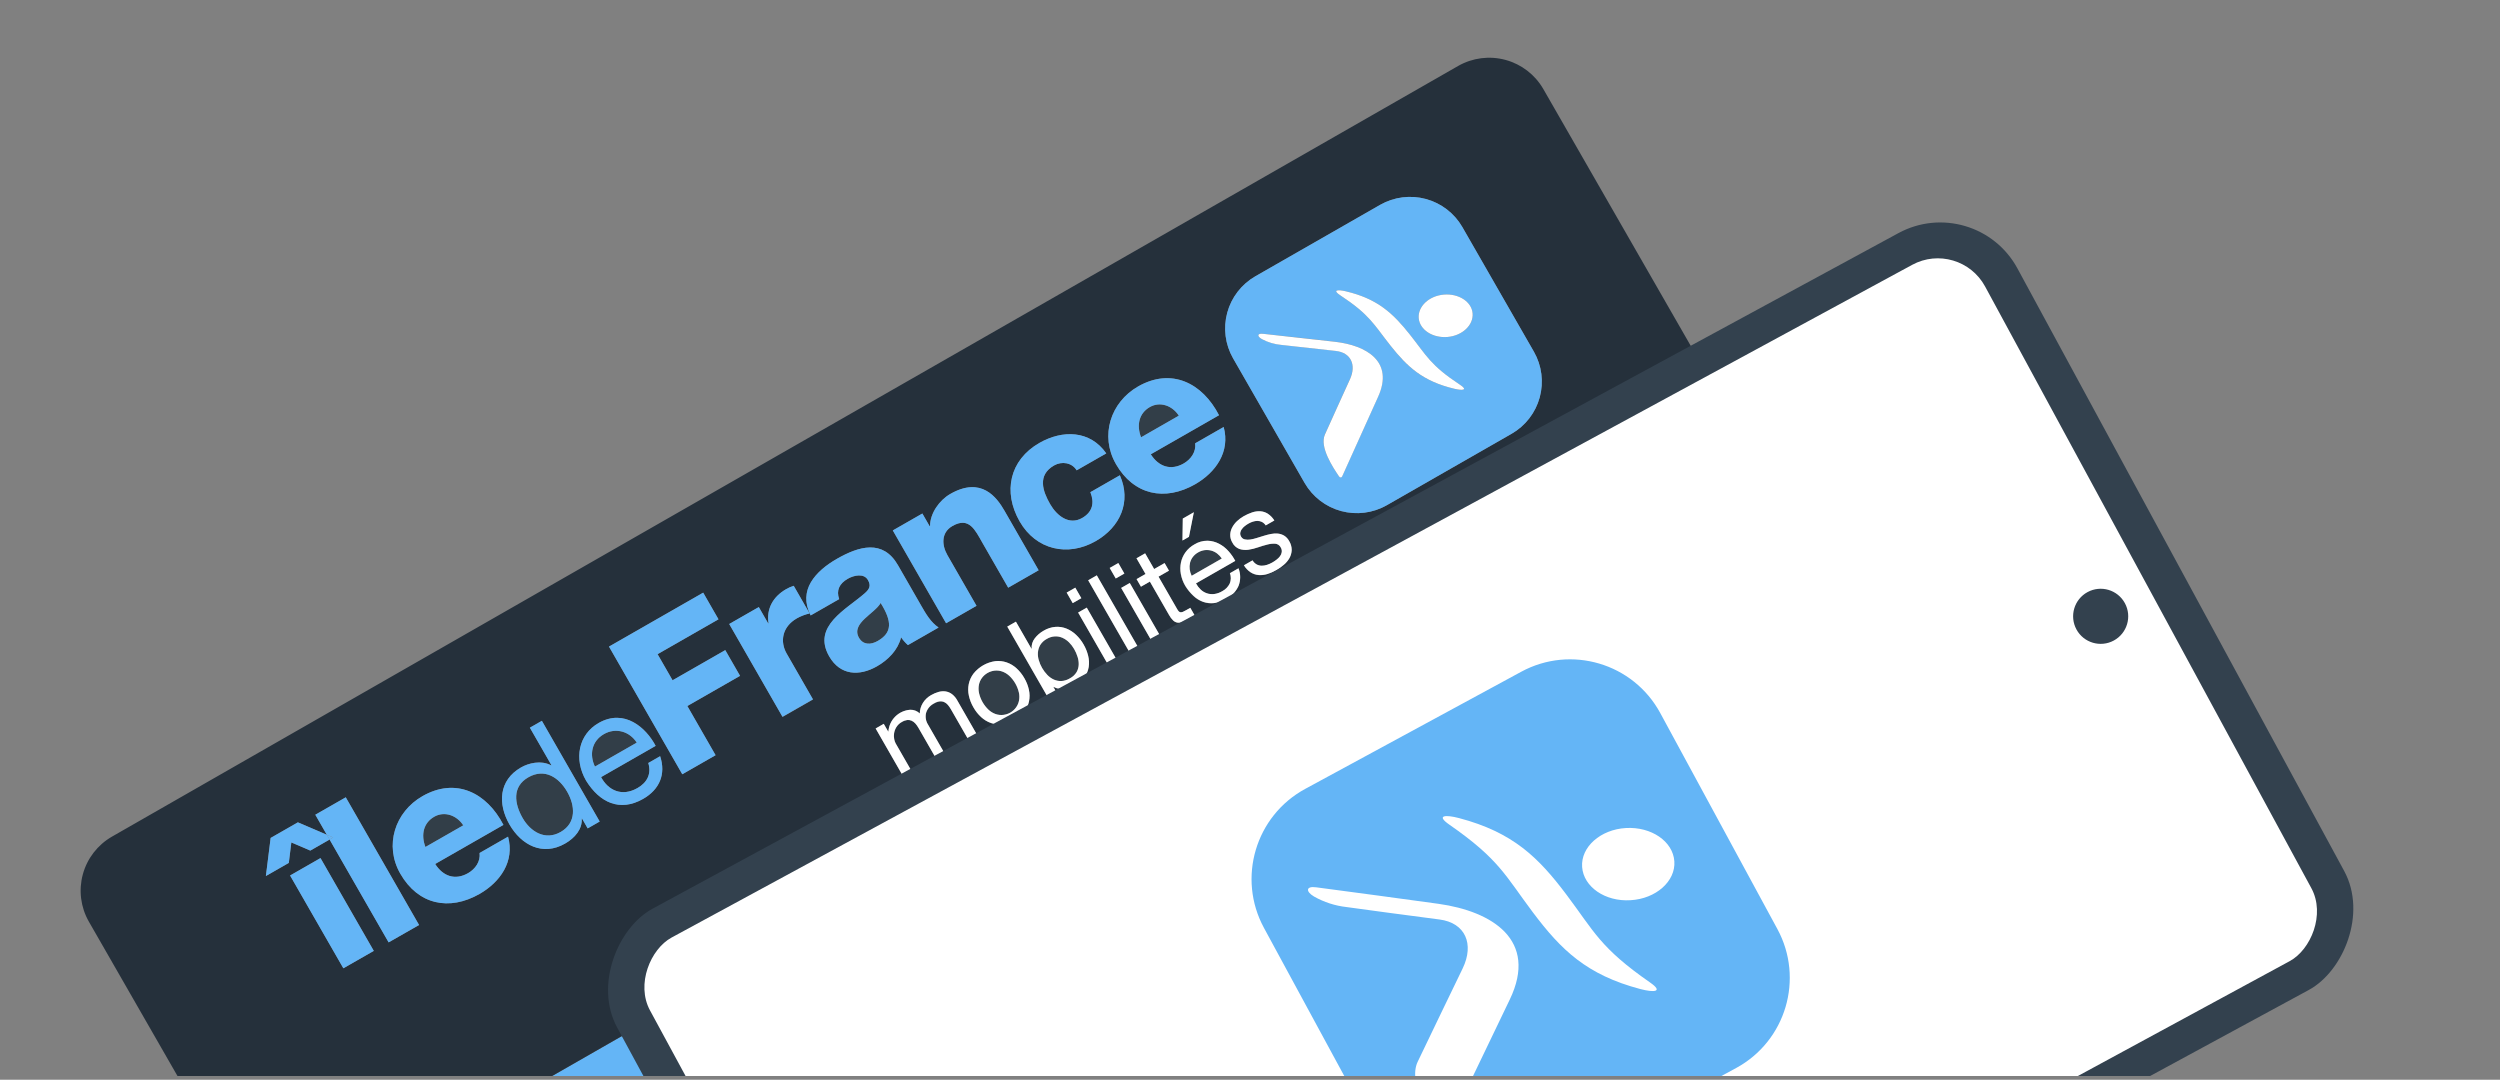 <svg width="558" height="241" viewBox="0 0 558 241" fill="none" xmlns="http://www.w3.org/2000/svg">
<rect x="0" y="0" width="558" height="241" fill="#808080" stroke="none"/>
<g clip-path="url(#clip0_2323_20948)">
<path d="M85.409 275.936C85.556 276.191 85.829 276.235 86.267 276.124C87.198 275.739 88.096 275.281 88.953 274.753C89.855 274.275 90.72 273.732 91.544 273.13C91.849 272.864 91.925 272.583 91.762 272.299C91.6 272.015 91.321 271.943 90.92 272.081C89.974 272.484 89.059 272.957 88.184 273.497C87.296 273.967 86.445 274.506 85.641 275.109C85.336 275.386 85.254 275.664 85.409 275.936Z" fill="#64B5F6"/>
<path d="M374.629 205.241C374.724 206.306 374.938 207.358 375.269 208.375C375.641 209.554 376.143 210.689 376.764 211.758L376.822 211.86C377.187 211.651 377.703 211.355 378.373 210.972C379.668 210.231 381.228 209.37 382.982 208.366C383.911 207.833 385.084 207.162 386.497 206.353C387.715 205.656 388.961 204.943 390.241 204.156C389.673 203.164 389.028 202.219 388.311 201.329C387.612 200.49 386.817 199.736 385.942 199.082C384.833 198.209 383.481 197.698 382.071 197.62C380.683 197.566 379.31 197.913 378.114 198.619C376.915 199.255 375.943 200.248 375.334 201.46C374.76 202.633 374.516 203.94 374.629 205.241Z" fill="#64B5F6"/>
<path d="M125.639 311.704L124.363 311.406L125.052 312.606L125.639 311.704Z" fill="#64B5F6"/>
<path d="M124.112 308.706C124.567 308.445 124.259 307.91 124.259 307.91L123.815 307.136L122.665 307.547L123.1 308.305C123.552 309.064 124.112 308.706 124.112 308.706Z" fill="#64B5F6"/>
<path d="M105.705 296.579C105.646 296.452 105.544 296.349 105.417 296.29C105.291 296.231 105.147 296.218 105.011 296.254C104.406 296.45 103.829 296.724 103.295 297.07L104.065 298.411C104.612 298.126 105.125 297.782 105.596 297.385C105.708 297.286 105.78 297.15 105.8 297.002C105.82 296.854 105.786 296.704 105.705 296.579Z" fill="#64B5F6"/>
<path d="M89.052 282.394C89.101 282.484 89.169 282.562 89.251 282.624C89.333 282.686 89.427 282.729 89.527 282.752C89.77 282.794 90.02 282.743 90.227 282.609C90.398 282.512 90.8 282.319 91.396 282.005C91.992 281.691 92.486 281.414 92.883 281.186C93.354 280.916 93.769 280.679 94.09 280.468C94.411 280.258 94.704 280.063 94.937 279.886C95.14 279.74 95.3 279.543 95.401 279.314C95.434 279.211 95.443 279.102 95.428 278.995C95.413 278.888 95.375 278.785 95.315 278.695C95.287 278.646 95.287 278.646 95.315 278.695C95.343 278.744 95.203 278.565 94.878 278.197L88.814 281.668C88.799 281.78 88.809 281.894 88.843 282.002C88.897 282.14 88.967 282.272 89.052 282.394Z" fill="#64B5F6"/>
<path d="M354.421 158.803C353.618 157.691 352.698 156.668 351.677 155.752C351.112 155.232 350.448 154.83 349.725 154.57C349.44 154.458 349.132 154.413 348.826 154.44C348.521 154.466 348.225 154.563 347.963 154.723C347.676 154.864 347.423 155.064 347.218 155.309C347.013 155.554 346.862 155.839 346.774 156.146C346.608 156.886 346.624 157.655 346.82 158.388C346.996 159.15 347.242 159.894 347.557 160.61C347.924 161.447 348.336 162.262 348.792 163.054C348.93 163.293 349.109 163.605 349.328 163.986C349.435 164.173 349.546 164.367 349.658 164.562C349.833 164.462 350.028 164.35 350.267 164.213C350.937 163.83 351.854 163.305 352.995 162.651L354.472 161.806C354.915 161.552 355.398 161.276 355.942 160.964C355.621 160.415 355.084 159.695 354.421 158.803Z" fill="#64B5F6"/>
<path d="M130.388 319.639C130.843 319.378 130.536 318.843 130.536 318.843L130.091 318.069L128.941 318.48L129.355 319.201C129.812 319.969 130.388 319.639 130.388 319.639Z" fill="#64B5F6"/>
<path d="M132.8 360.128C132.458 359.758 132.162 359.349 131.917 358.909C131.328 357.884 131.102 356.926 131.377 356.154C131.484 355.86 131.656 355.593 131.879 355.372C132.101 355.151 132.37 354.983 132.666 354.878C134.185 354.283 135.852 355.138 136.895 356.954C137.113 357.333 137.307 357.726 137.477 358.129L138.737 357.881C138.521 357.35 138.266 356.835 137.973 356.342C137.585 355.601 137.049 354.947 136.397 354.423C135.745 353.898 134.991 353.513 134.183 353.293C134.168 353.29 134.153 353.283 134.141 353.273C134.128 353.263 134.119 353.251 134.113 353.236C134.097 353.208 134.085 353.187 134.118 353.179L135.808 352.815L135.044 351.486L129.628 352.648C130.935 351.091 131.98 349.332 132.722 347.44L131.9 346.009L127.956 346.851C127.931 347.4 127.714 347.923 127.342 348.328C127.318 348.342 127.327 348.368 127.344 348.397C127.348 348.407 127.356 348.416 127.365 348.421C127.375 348.426 127.387 348.428 127.398 348.425C127.43 348.407 130.831 347.698 130.831 347.698C129.926 349.637 128.698 351.407 127.198 352.934L128.078 354.467L130.888 353.865C130.912 353.851 130.93 353.873 130.944 353.898C130.958 353.922 130.97 353.942 130.943 353.963C129.586 355.046 129.433 357.1 130.636 359.196C131.193 360.189 131.932 361.069 132.815 361.789L135.778 361.143L137.53 364.195L138.679 363.952L136.927 360.9L138.878 360.483L140.972 364.131L142.163 363.875L139.223 358.756L132.8 360.128Z" fill="#64B5F6"/>
<path d="M127.602 344.727C127.522 343.555 127.389 342.796 127.924 342.695C128.556 342.565 129.285 343.375 129.744 344.222C129.943 344.586 130.1 344.971 130.214 345.369L131.343 345.127C131.19 344.66 130.995 344.207 130.761 343.775C129.84 342.077 128.523 340.817 127.301 340.999C125.875 341.202 125.973 342.885 126.089 344.327C126.175 345.473 126.183 346.427 125.503 346.472C124.985 346.51 124.417 345.99 123.904 345.05C123.423 344.131 123.137 343.124 123.063 342.09L121.778 342.201C121.903 343.307 122.224 344.381 122.726 345.374C123.782 347.317 124.977 348.281 126.302 348.175C127.868 348.065 127.71 346.221 127.602 344.727Z" fill="#64B5F6"/>
<path d="M400.445 224.483C400.606 223.786 400.621 223.062 400.487 222.359C400.357 221.603 400.092 220.878 399.705 220.216C399.314 219.49 398.786 218.847 398.149 218.322C397.52 217.848 396.805 217.502 396.043 217.303C394.999 217.017 393.904 216.965 392.838 217.151C391.662 217.334 390.531 217.733 389.501 218.329C388.377 218.955 387.376 219.782 386.549 220.767C385.795 221.695 385.289 222.798 385.078 223.974C384.957 224.658 384.964 225.359 385.1 226.041C385.241 226.764 385.503 227.459 385.875 228.096C386.274 228.804 386.797 229.435 387.419 229.959C388.012 230.436 388.694 230.79 389.426 231.002C390.486 231.299 391.599 231.365 392.688 231.197C393.851 231.017 394.97 230.622 395.989 230.034C397.083 229.409 398.06 228.598 398.875 227.639C399.655 226.735 400.194 225.65 400.445 224.483Z" fill="#64B5F6"/>
<path d="M448.034 200.272L384.928 90.349L60.284 276.204L123.39 386.127C125.233 389.316 128.266 391.645 131.824 392.607C135.383 393.568 139.179 393.083 142.38 391.257L442.888 219.22C446.079 217.381 448.411 214.357 449.376 210.806C450.34 207.256 449.857 203.468 448.034 200.272ZM97.102 304.628L96.737 304.837L80.023 275.724L80.389 275.515L83.879 281.595L95.205 275.112L96.243 276.919L95.781 277.345C96.11 277.473 96.407 277.67 96.652 277.924C96.916 278.199 97.143 278.507 97.329 278.84C97.487 279.087 97.592 279.365 97.637 279.656C97.682 279.946 97.667 280.243 97.591 280.526C97.374 281.141 96.969 281.671 96.432 282.041C96.21 282.217 95.893 282.436 95.487 282.695C95.08 282.955 94.653 283.216 94.206 283.471C93.76 283.727 93.329 283.973 92.95 284.158C92.571 284.343 92.161 284.55 91.722 284.743C91.093 285.055 90.372 285.133 89.691 284.963C89.367 284.875 89.065 284.721 88.804 284.511C88.543 284.301 88.329 284.038 88.175 283.741C88.017 283.471 87.88 283.189 87.766 282.898C87.689 282.729 87.654 282.543 87.666 282.357L85.149 283.798L90.325 292.813L91.799 291.97L98.594 303.807L97.102 304.628ZM86.93 271.183C88.489 270.29 89.771 269.871 90.776 269.924C91.275 269.951 91.757 270.111 92.173 270.387C92.589 270.663 92.924 271.044 93.144 271.493C93.749 272.547 93.811 273.502 93.325 274.383C92.839 275.265 91.829 276.145 90.286 277.028C88.743 277.911 87.402 278.356 86.399 278.289C85.902 278.253 85.423 278.087 85.01 277.809C84.597 277.53 84.263 277.149 84.043 276.703C83.775 276.283 83.624 275.799 83.605 275.301C83.587 274.803 83.702 274.31 83.938 273.871C84.403 272.953 85.404 272.056 86.93 271.183ZM101.237 285.581L99.995 286.292L99.217 284.938L93.668 288.115C93.514 288.182 93.376 288.279 93.26 288.401C93.144 288.522 93.055 288.666 92.996 288.823C92.993 289.197 93.108 289.563 93.326 289.867L92.108 290.565L91.382 289.3C91.191 289.022 91.058 288.708 90.988 288.378C90.919 288.048 90.916 287.708 90.979 287.376C91.087 287.055 91.259 286.76 91.485 286.507C91.711 286.255 91.986 286.051 92.293 285.908L97.919 282.687L97.433 281.839L98.651 281.142L99.137 281.989L101.739 280.5L103.012 282.717L100.41 284.207L101.237 285.581ZM102.847 288.386L93.819 293.554L92.565 291.37L101.581 286.208L102.847 288.386ZM102.149 285.883L104.179 284.721L105.433 286.906L103.403 288.068L102.149 285.883ZM97.175 296.271C97.165 296.545 97.247 296.815 97.409 297.036L96.191 297.733L95.398 296.351C95.256 296.136 95.161 295.893 95.119 295.639C95.077 295.384 95.089 295.124 95.154 294.875C95.359 294.354 95.757 293.934 96.265 293.7L106.101 288.069L107.355 290.254L97.613 295.831C97.512 295.873 97.42 295.935 97.344 296.013C97.267 296.091 97.207 296.184 97.167 296.286L97.175 296.271ZM103.843 300.952L102.018 297.774C101.156 298.221 100.341 298.754 99.588 299.365C99.45 299.47 99.355 299.622 99.322 299.792C99.288 299.962 99.318 300.139 99.406 300.288C99.451 300.381 99.519 300.462 99.602 300.524C99.685 300.586 99.782 300.627 99.885 300.644C100.168 300.639 100.444 300.55 100.677 300.389L101.583 301.966C101.283 302.173 100.942 302.315 100.584 302.382C100.226 302.449 99.857 302.439 99.502 302.355C98.791 302.068 98.214 301.523 97.888 300.829C97.63 300.419 97.489 299.947 97.479 299.463C97.469 298.979 97.591 298.502 97.831 298.082C98.322 297.17 99.326 296.278 100.836 295.414C102.346 294.549 103.612 294.153 104.659 294.21C105.167 294.233 105.66 294.391 106.086 294.668C106.512 294.945 106.857 295.33 107.084 295.785C107.322 296.137 107.463 296.545 107.493 296.969C107.522 297.393 107.439 297.817 107.251 298.199C106.875 298.953 106.071 299.677 104.845 300.378L103.843 300.952ZM351.9 168.911C349.871 170.073 349.42 170.294 349.266 170.382L349.039 170.512C348.965 170.559 348.883 170.591 348.797 170.607C348.629 170.648 348.453 170.633 348.295 170.565C348.137 170.498 348.005 170.381 347.918 170.233L342.612 160.99L342.553 160.83L340.016 156.412C339.267 155.161 338.659 153.831 338.203 152.446C337.773 151.244 337.536 149.982 337.502 148.706C337.538 147.59 337.834 146.498 338.368 145.517C338.838 144.716 339.495 144.039 340.282 143.544L342.194 142.449C342.868 142.063 343.874 141.487 345.19 140.734C346.505 139.981 347.479 139.423 348.066 139.055C349.476 138.205 350.267 137.364 350.495 136.711C350.724 136.057 350.633 135.221 349.93 133.997C349.344 133.089 348.592 132.299 347.714 131.668C346.647 130.824 345.515 130.068 344.328 129.405C343.954 129.619 343.305 129.991 342.359 130.532C340.95 131.339 339.676 132.069 338.523 132.729C337.37 133.389 329.515 137.885 329.41 137.946L326.926 133.62L347.617 121.775L350.102 126.105L348.243 127.169C349.604 127.978 350.893 128.901 352.098 129.928C353.084 130.744 353.932 131.714 354.609 132.799C355.115 133.605 355.447 134.508 355.585 135.449C355.722 136.391 355.662 137.35 355.407 138.267C354.872 140.087 353.577 141.571 351.647 142.671C349.994 143.617 348.582 144.426 347.362 145.081C346.141 145.737 345.203 146.29 344.456 146.718L343.161 147.459C342.728 147.684 342.384 148.048 342.184 148.492C341.972 149.041 341.906 149.635 341.993 150.217C342.074 150.858 342.251 151.483 342.518 152.071C342.609 152.229 342.684 152.359 342.733 152.519C343.286 151.763 343.994 151.132 344.809 150.668C346.119 149.891 347.666 149.616 349.164 149.893C350.757 150.211 352.248 150.915 353.506 151.942C354.593 152.824 355.592 153.809 356.489 154.883C357.567 156.139 358.576 157.453 359.514 158.817C360.031 158.416 360.457 157.909 360.764 157.331C361.109 156.605 361.218 155.789 361.075 154.998C360.98 154.305 360.797 153.626 360.53 152.978C360.179 152.135 359.77 151.316 359.307 150.528C358.981 149.96 358.702 149.474 358.442 149.106C358.182 148.737 357.818 148.16 357.387 147.485L356.908 146.752L361.023 145.016L361.367 145.519L362.103 146.643C362.482 147.218 362.948 148.002 363.534 149.023C364.378 150.448 365.032 151.976 365.481 153.569C365.87 154.941 365.926 156.386 365.646 157.784C365.365 159.039 364.789 160.209 363.965 161.197C363.081 162.241 361.685 163.294 359.755 164.404C356.548 166.265 353.927 167.773 351.893 168.927L351.9 168.911ZM106.631 324.007C106.288 323.368 106 322.7 105.771 322.011C105.135 319.943 105.232 317.72 106.046 315.715C106.86 313.71 108.34 312.046 110.239 311.003C111.172 310.448 112.201 310.074 113.274 309.902C113.65 310.813 113.717 311.824 113.463 312.777C112.835 312.933 112.234 313.181 111.679 313.513C110.064 314.437 108.883 315.964 108.396 317.758C107.909 319.553 108.155 321.466 109.081 323.079C108.241 323.323 107.422 323.633 106.631 324.007ZM104.811 327.958L104.199 326.892C107.106 323.66 113.398 323.187 113.398 323.187C113.398 323.187 114.049 323.203 113.888 322.799C113.839 322.649 113.839 322.649 113.771 322.473C113.771 322.473 113.486 321.855 114.289 321.573C114.843 321.364 114.355 321.077 114.355 321.077C113.853 320.756 114.212 320.518 114.212 320.518C114.387 320.381 114.649 320.161 114.649 320.161C114.85 320.013 114.812 319.89 114.812 319.89L114.63 319.32C114.59 319.198 114.589 319.066 114.626 318.943C114.663 318.819 114.737 318.71 114.838 318.63L115.703 318.033C115.759 318.01 115.808 317.973 115.845 317.926C115.883 317.879 115.907 317.823 115.916 317.763C115.925 317.704 115.918 317.643 115.896 317.587C115.874 317.531 115.838 317.482 115.791 317.444C115.575 317.245 115.037 316.562 115.037 316.562C114.737 316.226 114.528 315.819 114.429 315.38C114.237 314.548 114.24 313.683 114.44 312.853C114.573 312.105 114.588 311.34 114.486 310.586C114.012 308.267 112.004 306.75 112.004 306.75L113.153 306.093C114.443 307.062 115.329 308.472 115.642 310.054C115.898 311.133 115.911 312.255 115.679 313.34C115.603 313.755 115.57 314.178 115.583 314.601C115.596 315.104 115.774 315.589 116.089 315.981C116.469 316.433 116.824 316.906 117.151 317.398C117.208 317.473 117.249 317.559 117.272 317.65C117.294 317.742 117.297 317.837 117.28 317.93C117.263 318.023 117.227 318.111 117.174 318.189C117.121 318.267 117.053 318.333 116.973 318.383C116.973 318.383 116.431 318.801 116.059 319.084C116.059 319.084 115.925 319.161 115.982 319.382L116.052 319.88C116.087 319.987 116.081 320.104 116.037 320.207C115.992 320.311 115.911 320.395 115.81 320.444L115.191 320.728C115.303 320.735 115.413 320.766 115.511 320.821C115.61 320.876 115.695 320.952 115.76 321.044C115.803 321.165 115.8 321.298 115.752 321.418C115.703 321.537 115.611 321.634 115.495 321.691C115.495 321.691 115.101 321.878 115.044 322.089C115.044 322.089 114.892 322.322 115.19 322.964C115.278 323.157 115.315 323.37 115.297 323.582C115.208 324.235 114.436 324.252 114.436 324.252C112.9 324.412 111.381 324.71 109.899 325.142C109.899 325.142 106.526 325.985 104.811 327.958ZM122.684 310.342L122.1 309.324L122.69 307.532L121.349 308.015L120.904 307.241L123.612 306.256L124.688 308.128C124.688 308.128 125.33 309.182 124.661 309.566C124.661 309.566 123.929 310.087 123.134 308.7L122.684 310.342ZM108.473 326.718L108.542 326.678C109.449 326.233 110.411 325.909 111.403 325.714C112.524 326.303 113.776 326.599 115.043 326.575C116.31 326.552 117.55 326.209 118.649 325.578C119.439 325.123 120.132 324.516 120.687 323.794C121.242 323.071 121.649 322.246 121.884 321.365C122.119 320.485 122.178 319.567 122.057 318.664C121.937 317.762 121.639 316.891 121.181 316.103C120.689 315.279 120.037 314.561 119.263 313.991C118.49 313.421 117.61 313.011 116.676 312.785C116.852 311.844 116.83 310.878 116.611 309.946C118.058 310.18 119.434 310.734 120.639 311.568C121.844 312.402 122.847 313.495 123.574 314.766C124.762 316.784 125.18 319.163 124.75 321.465C124.32 323.767 123.071 325.836 121.234 327.29C119.397 328.745 117.095 329.487 114.753 329.38C112.411 329.273 110.186 328.324 108.489 326.709L108.473 326.718ZM122.915 310.743L126.779 311.584L125.016 314.403L124.509 313.52L124.889 312.876L124.014 311.352L123.145 311.144L122.915 310.743ZM127.229 313.174L127.496 313.021L129.521 316.548L129.239 316.677L128.471 315.339L126.042 316.191L125.577 315.38L128.006 314.528L127.229 313.174ZM127.164 318.145L129.875 317.164L130.964 319.061C130.964 319.061 131.607 320.115 130.937 320.498C130.937 320.498 130.151 321.056 129.353 319.665L128.715 318.555L127.618 318.935L127.164 318.145ZM364.368 197.186C364.278 197.242 364.177 197.279 364.072 197.295C363.967 197.312 363.86 197.307 363.757 197.282C363.654 197.257 363.557 197.212 363.471 197.149C363.386 197.086 363.314 197.007 363.259 196.917L361.397 193.674C361.344 193.581 361.309 193.479 361.296 193.372C361.283 193.266 361.291 193.159 361.319 193.056C361.348 192.952 361.397 192.856 361.463 192.772C361.529 192.688 361.611 192.618 361.705 192.566L377.885 183.303L376.286 180.518C372.224 180.958 368.011 181.388 363.578 181.869C359.145 182.349 356.031 182.672 355.088 182.76L353.136 179.359C353.672 178.621 355.464 176.189 357.916 172.852C360.939 168.672 364.017 164.422 367.149 160.101L367.589 159.515L371.715 162.502L359.968 177.919L377.889 175.577C378.059 175.581 378.224 175.63 378.369 175.718C378.514 175.806 378.634 175.93 378.716 176.078L383.882 185.078C383.932 185.172 383.963 185.275 383.973 185.382C383.983 185.488 383.972 185.595 383.941 185.698C383.909 185.8 383.858 185.894 383.789 185.977C383.721 186.059 383.637 186.127 383.543 186.177L364.368 197.186ZM387.705 183.826C387.615 183.882 387.514 183.919 387.409 183.935C387.304 183.952 387.196 183.948 387.093 183.923C386.99 183.898 386.892 183.853 386.806 183.791C386.72 183.728 386.647 183.649 386.592 183.559L384.73 180.316C384.677 180.222 384.643 180.119 384.631 180.013C384.618 179.906 384.627 179.798 384.656 179.695C384.686 179.592 384.736 179.495 384.803 179.412C384.87 179.328 384.954 179.259 385.048 179.207L388.105 177.457C388.288 177.348 388.506 177.314 388.714 177.364C388.922 177.413 389.102 177.541 389.216 177.721L391.078 180.964C391.128 181.058 391.16 181.161 391.17 181.267C391.18 181.373 391.17 181.48 391.139 181.582C391.107 181.684 391.056 181.779 390.988 181.861C390.92 181.943 390.837 182.011 390.742 182.061L387.705 183.826ZM381.855 192.793C383.995 193.038 386.04 193.811 387.806 195.041C389.176 195.976 390.398 197.11 391.431 198.406C392.679 199.989 393.8 201.669 394.784 203.429L396.076 205.678C396.154 205.863 396.162 206.069 396.097 206.259C396.033 206.448 395.902 206.608 395.728 206.707L394.433 207.448C393.808 207.806 392.988 208.276 391.957 208.866C389.645 210.157 387.456 211.394 385.388 212.578C383.981 213.383 382.548 214.204 381.089 215.039C379.638 215.902 378.306 216.664 377.085 217.364C374.799 218.672 372.703 219.334 370.829 219.329C368.953 219.274 367.127 218.711 365.547 217.7C364.469 216.981 363.47 216.15 362.569 215.22C362.506 213.138 362.705 211.058 363.161 209.026C363.422 209.415 363.682 209.773 363.938 210.116C364.664 211.127 365.509 212.046 366.455 212.855C367.837 213.986 369.069 214.515 370.136 214.571C371.152 214.608 372.161 214.4 373.078 213.965L372.922 213.693C371.977 212.033 371.22 210.274 370.665 208.446C370.088 206.683 369.858 204.825 369.988 202.974C370.097 201.132 370.686 199.351 371.695 197.806C372.704 196.261 374.1 195.005 375.744 194.164C377.583 193.068 379.724 192.588 381.855 192.793ZM143.088 366.184C142.918 366.217 133.53 368.231 133.53 368.231C133.173 368.295 133.05 368.128 132.92 367.901L118.577 342.919C118.544 342.858 118.522 342.792 118.514 342.723C118.507 342.654 118.513 342.585 118.533 342.519C118.553 342.453 118.586 342.391 118.63 342.338C118.675 342.285 118.729 342.241 118.791 342.209L132.807 334.185C133.12 334.006 133.387 334.123 133.583 334.436C133.862 334.922 134.271 335.561 134.725 336.351C137.899 341.88 144.124 354.48 143.577 365.608C143.585 365.678 143.578 365.75 143.558 365.817C143.537 365.885 143.503 365.948 143.457 366.002C143.411 366.056 143.355 366.1 143.291 366.131C143.228 366.163 143.159 366.181 143.088 366.184ZM393.815 235.976C392.286 236.18 390.731 236.072 389.245 235.658C387.758 235.244 386.372 234.533 385.169 233.569C384.017 232.606 383.052 231.44 382.321 230.131C381.586 228.859 381.078 227.469 380.821 226.024C380.577 224.623 380.605 223.188 380.903 221.797C381.286 220.167 382.025 218.64 383.066 217.327C384.138 215.955 385.468 214.806 386.981 213.944C388.382 213.127 389.923 212.578 391.525 212.323C393.114 212.092 394.734 212.208 396.273 212.664C397.723 213.068 399.078 213.757 400.258 214.692C401.468 215.655 402.483 216.839 403.249 218.182C404.033 219.509 404.561 220.972 404.807 222.493C405.033 223.939 404.949 225.417 404.561 226.829C404.166 228.411 403.438 229.89 402.426 231.17C401.373 232.455 400.088 233.53 398.637 234.341C397.159 235.195 395.525 235.748 393.832 235.966L393.815 235.976Z" fill="#64B5F6"/>
<path d="M116.659 182.594C118.409 185.643 121.685 187.694 125.147 185.712C128.736 183.657 128.358 179.786 126.605 176.733C124.758 173.515 121.613 171.4 117.935 173.505C114.257 175.611 114.832 179.412 116.659 182.594Z" fill="#323E48"/>
<path d="M344.454 19.848C342.612 16.662 339.583 14.333 336.028 13.37C332.473 12.408 328.681 12.889 325.48 14.708L24.972 186.746C21.782 188.585 19.45 191.61 18.486 195.16C17.522 198.71 18.004 202.497 19.826 205.694L60.3 276.195L384.928 90.349L344.454 19.848ZM284.858 127.279C284.233 127.639 283.571 127.928 282.882 128.141C282.253 128.335 281.593 128.412 280.935 128.367C280.3 128.317 279.687 128.113 279.149 127.773C278.532 127.365 278.015 126.824 277.636 126.189L279.564 125.085C279.783 125.462 280.096 125.774 280.473 125.992C280.816 126.178 281.199 126.278 281.59 126.285C282.002 126.286 282.412 126.219 282.803 126.086C283.223 125.947 283.629 125.766 284.012 125.544C284.329 125.36 284.633 125.155 284.923 124.931C285.216 124.711 285.477 124.451 285.698 124.159C285.904 123.888 286.036 123.569 286.083 123.233C286.125 122.865 286.039 122.494 285.841 122.181C285.726 121.953 285.554 121.758 285.341 121.617C285.129 121.475 284.883 121.391 284.628 121.373C284.03 121.342 283.432 121.407 282.855 121.564C282.196 121.731 281.499 121.936 280.761 122.192C280.06 122.433 279.337 122.605 278.602 122.706C277.937 122.798 277.259 122.738 276.62 122.532C275.931 122.265 275.368 121.749 275.041 121.088C274.723 120.561 274.562 119.954 274.577 119.339C274.597 118.776 274.745 118.225 275.011 117.728C275.287 117.208 275.647 116.736 276.076 116.332C276.511 115.917 276.995 115.555 277.517 115.254C278.13 114.897 278.778 114.602 279.45 114.374C280.035 114.171 280.654 114.082 281.273 114.111C281.869 114.147 282.447 114.333 282.953 114.652C283.547 115.046 284.048 115.564 284.423 116.169L282.499 117.271C282.291 116.948 282.004 116.684 281.665 116.504C281.362 116.35 281.027 116.269 280.687 116.266C280.335 116.262 279.985 116.316 279.65 116.424C279.302 116.533 278.967 116.68 278.65 116.862C278.358 117.029 278.079 117.217 277.815 117.426C277.557 117.627 277.329 117.864 277.14 118.13C276.97 118.364 276.857 118.635 276.812 118.921C276.775 119.223 276.843 119.528 277.006 119.785C277.092 119.938 277.209 120.072 277.351 120.176C277.492 120.281 277.653 120.355 277.825 120.393C278.221 120.478 278.63 120.489 279.03 120.425C279.513 120.351 279.989 120.239 280.455 120.089C280.965 119.926 281.478 119.767 281.989 119.614C282.527 119.445 283.074 119.303 283.627 119.189C284.14 119.08 284.666 119.047 285.189 119.091C285.683 119.138 286.16 119.291 286.59 119.539C287.069 119.836 287.46 120.255 287.724 120.753C288.101 121.358 288.298 122.058 288.293 122.77C288.268 123.399 288.094 124.014 287.786 124.563C287.456 125.146 287.022 125.665 286.506 126.093C285.995 126.539 285.443 126.936 284.858 127.279ZM308.064 45.711C311.154 43.952 314.817 43.485 318.25 44.414C321.684 45.343 324.61 47.591 326.389 50.667L342.376 78.516C344.137 81.603 344.602 85.26 343.67 88.689C342.737 92.118 340.483 95.038 337.4 96.811L309.513 112.777C306.423 114.534 302.762 114.999 299.33 114.069C295.898 113.14 292.974 110.892 291.196 107.816L275.209 79.967C273.449 76.881 272.983 73.225 273.914 69.798C274.845 66.371 277.096 63.451 280.177 61.676L308.064 45.711ZM211.469 123.917L217.957 135.218L211.158 139.111L199.266 118.397L205.863 114.62L207.492 117.458L207.581 117.407C207.582 114.589 209.638 111.662 212.102 110.251C219.003 106.3 222.468 111.001 224.185 113.992L231.816 127.284L225.021 131.175L219.27 121.158C217.641 118.321 216.314 115.267 212.592 117.398C210.051 118.853 210.171 121.655 211.469 123.917ZM150.119 151.838L161.891 145.099L165.188 150.843L153.416 157.582L159.718 168.56L152.29 172.812L135.93 144.315L156.953 132.28L160.367 138.226L146.772 146.009L150.119 151.838ZM181.469 156.129L174.67 160.021L162.769 139.291L169.373 135.51L171.468 139.158L171.545 139.114C171.037 135.909 172.548 133.186 175.475 131.511C176.01 131.201 176.577 130.951 177.166 130.763L180.696 136.913C179.705 137.139 178.75 137.504 177.861 137.997C174.508 139.917 174.081 143.258 175.575 145.861L181.469 156.129ZM118.267 162.42L120.946 160.886L133.845 183.355L131.166 184.889L129.903 182.688L129.838 182.725C129.987 185.015 128.356 186.993 126.119 188.274C121.102 191.146 116.339 188.6 113.705 184.011C111.071 179.422 111.3 174.137 116.284 171.283C117.949 170.331 120.707 169.592 123.023 170.808L123.088 170.771L118.267 162.42ZM130.809 174.225C128.017 169.36 129.171 163.911 133.616 161.367C139.376 158.069 144.237 162.439 146.34 166.47L134.162 173.442C135.698 176.333 138.744 177.917 142.3 175.882C144.504 174.62 145.43 172.663 144.699 170.291L147.338 168.78C148.675 172.781 147.212 176.209 143.559 178.301C138.343 181.297 133.85 179.108 130.816 174.237L130.809 174.225ZM76.648 216.106L64.761 195.4L71.536 191.521L83.43 212.239L76.648 216.106ZM86.751 210.322L73.58 187.378L69.273 189.843L65.033 188.048L64.466 192.595L59.352 195.523L60.408 187.028L66.497 183.542L72.943 186.315L70.383 181.856L77.182 177.964L93.544 206.465L86.751 210.322ZM89.349 195.004C85.707 188.66 88.171 181.2 94.285 177.7C101.721 173.443 108.645 176.907 112.365 184.11L97.131 192.832C98.881 195.6 101.59 196.532 104.472 194.882C106.096 193.953 107.284 192.265 107.039 190.381L113.396 186.741C114.911 192.246 111.669 196.886 107.037 199.538C100.267 203.387 93.333 201.943 89.349 195.004ZM185.079 146.501C181.211 139.764 188.864 136.072 193.03 132.41C194.053 131.507 194.462 130.745 193.729 129.468C192.836 127.911 190.618 128.389 189.218 129.191C187.334 130.269 186.623 131.791 187.307 133.726L180.954 137.363C179.522 134.585 179.795 132.102 181.014 129.95C182.232 127.798 184.41 126.105 186.78 124.748C191.696 121.933 197.075 120.292 200.442 126.158L205.641 135.214C206.649 136.969 207.75 138.886 209.502 140.059L202.658 143.977C202.08 143.468 201.567 142.889 201.13 142.256C200.427 145.098 198.238 147.299 195.754 148.721C191.796 150.987 187.531 150.773 185.079 146.501ZM227.592 116.394C223.812 109.811 225.307 102.691 231.985 98.868C237.14 95.917 243.284 96.003 246.917 101.194L240.325 104.968C239.272 103.239 236.984 102.906 235.287 103.878C231.491 106.05 232.752 109.637 234.395 112.499C235.931 115.175 238.67 117.258 241.544 115.613C243.894 114.267 244.332 112.212 243.384 109.847L249.956 106.084C252.543 111.971 250.06 117.632 244.543 120.79C238.328 124.348 231.234 122.738 227.592 116.394ZM249.068 103.56C245.426 97.216 247.895 89.755 254.004 86.257C261.445 81.997 268.369 85.461 272.081 92.669L256.85 101.389C258.601 104.157 261.314 105.087 264.196 103.437C265.82 102.507 267.008 100.819 266.754 98.94L273.119 95.296C274.622 100.807 271.393 105.441 266.753 108.097C259.993 111.945 253.041 110.518 249.054 103.574L249.068 103.56ZM266.463 114.327L265.362 119.805L263.913 120.634L263.995 115.74L266.463 114.327ZM262.75 135.961C262.849 136.147 262.973 136.319 263.119 136.471C263.223 136.582 263.364 136.651 263.515 136.664C263.696 136.675 263.876 136.64 264.04 136.563C264.299 136.446 264.552 136.316 264.797 136.173L265.682 135.666L266.657 137.365L265.168 138.218C264.741 138.469 264.291 138.679 263.824 138.846C263.483 138.978 263.112 139.02 262.75 138.966C262.4 138.897 262.078 138.728 261.823 138.479C261.459 138.119 261.152 137.707 260.91 137.256L256.64 129.818L254.647 130.959L253.672 129.26L255.665 128.119L253.652 124.613L255.58 123.509L257.593 127.015L259.927 125.679L260.902 127.378L258.568 128.714L262.75 135.961ZM242.872 129.519L244.8 128.415L254.074 144.569L252.145 145.673L242.872 129.519ZM249.271 147.318L247.343 148.422L240.629 136.727L242.557 135.623L249.271 147.318ZM241.347 133.515L239.419 134.619L238.069 132.268L239.998 131.164L241.347 133.515ZM247.678 126.767L249.602 125.666L250.952 128.017L249.028 129.118L247.678 126.767ZM250.238 131.226L252.162 130.125L258.878 141.824L256.954 142.925L250.238 131.226ZM216.649 165.999L212.244 158.326C212.048 157.984 211.823 157.661 211.57 157.359C211.349 157.099 211.074 156.889 210.764 156.744C210.448 156.602 210.099 156.546 209.755 156.584C209.307 156.642 208.877 156.797 208.494 157.036C208.071 157.247 207.695 157.542 207.389 157.902C207.083 158.262 206.854 158.681 206.714 159.132C206.603 159.577 206.584 160.041 206.659 160.494C206.733 160.946 206.9 161.379 207.148 161.766L211.336 169.062L209.412 170.164L204.998 162.474C204.801 162.123 204.567 161.795 204.3 161.494C204.071 161.239 203.792 161.032 203.482 160.886C203.176 160.747 202.839 160.691 202.504 160.724C202.082 160.782 201.677 160.928 201.315 161.151C200.806 161.423 200.378 161.822 200.071 162.31C199.813 162.729 199.64 163.194 199.563 163.679C199.495 164.109 199.503 164.548 199.584 164.975C199.64 165.305 199.746 165.623 199.9 165.92L204.089 173.217L202.165 174.318L195.437 162.599L197.247 161.563L198.234 163.281L198.283 163.254C198.38 161.999 198.925 160.822 199.819 159.935C200.713 159.049 201.896 158.513 203.153 158.424C203.545 158.411 203.935 158.478 204.301 158.619C204.667 158.76 205 158.974 205.281 159.247C205.304 158.412 205.548 157.599 205.987 156.888C206.44 156.168 207.066 155.572 207.808 155.156C208.344 154.842 208.918 154.598 209.517 154.431C210.025 154.292 210.557 154.259 211.079 154.334C211.587 154.415 212.067 154.622 212.476 154.934C212.959 155.31 213.359 155.782 213.649 156.32L218.573 164.898L216.649 165.999ZM223.731 161.66C222.877 161.759 222.012 161.667 221.198 161.391C220.383 161.111 219.634 160.665 219 160.081C218.307 159.447 217.72 158.707 217.261 157.888C216.785 157.075 216.441 156.193 216.24 155.273C216.053 154.428 216.043 153.553 216.211 152.704C216.384 151.862 216.74 151.068 217.254 150.378C218.465 148.845 220.222 147.839 222.158 147.571C223.01 147.482 223.872 147.578 224.683 147.854C225.502 148.139 226.252 148.589 226.888 149.177C227.582 149.815 228.17 150.557 228.632 151.378C229.108 152.187 229.451 153.067 229.648 153.985C229.833 154.826 229.84 155.697 229.67 156.541C229.499 157.378 229.145 158.167 228.635 158.852C227.412 160.371 225.661 161.373 223.731 161.66ZM238.964 153.434C238.568 153.579 238.157 153.683 237.739 153.742C237.307 153.805 236.867 153.809 236.434 153.752C235.984 153.694 235.549 153.549 235.154 153.326L235.11 153.352L236.008 154.917L234.08 156.02L224.806 139.867L226.734 138.763L230.202 144.803L230.246 144.777C230.185 143.962 230.428 143.154 230.928 142.507C231.465 141.8 232.143 141.212 232.919 140.78C233.725 140.294 234.633 140 235.572 139.924C236.407 139.866 237.244 139.998 238.021 140.31C238.813 140.631 239.536 141.1 240.152 141.692C240.82 142.322 241.39 143.048 241.842 143.848C242.304 144.642 242.649 145.498 242.866 146.391C243.067 147.21 243.107 148.06 242.981 148.894C242.848 149.708 242.53 150.482 242.052 151.155C241.504 151.907 240.795 152.528 239.978 152.972C239.659 153.148 239.327 153.298 238.985 153.422L238.964 153.434ZM270.97 134.627C270.14 134.722 269.299 134.629 268.51 134.354C267.702 134.061 266.963 133.604 266.342 133.01C265.636 132.351 265.022 131.598 264.519 130.774C264.034 129.951 263.699 129.049 263.528 128.109C263.376 127.255 263.39 126.378 263.568 125.529C263.745 124.711 264.092 123.94 264.587 123.265C265.105 122.558 265.769 121.972 266.535 121.546C267.423 120.992 268.451 120.7 269.499 120.706C270.407 120.735 271.296 120.972 272.097 121.399C272.896 121.827 273.61 122.397 274.205 123.08C274.783 123.726 275.278 124.441 275.681 125.208L266.913 130.228C267.181 130.729 267.525 131.186 267.933 131.582C268.321 131.954 268.783 132.24 269.289 132.422C269.815 132.605 270.375 132.669 270.928 132.609C271.579 132.531 272.205 132.315 272.766 131.977C273.495 131.599 274.084 130.998 274.445 130.262C274.753 129.525 274.769 128.7 274.49 127.953L276.434 126.839C276.932 128.105 276.932 129.511 276.434 130.776C275.871 132.018 274.908 133.036 273.699 133.668C272.872 134.17 271.949 134.492 270.99 134.615L270.97 134.627Z" fill="#25303B"/>
<path d="M96.921 182.293C94.526 183.664 93.909 186.29 94.957 189.046L103.392 184.217C101.935 181.96 99.199 180.989 96.921 182.293Z" fill="#323E48"/>
<path d="M270.342 122.889C269.871 122.764 269.38 122.729 268.896 122.785C268.374 122.848 267.872 123.019 267.42 123.286C266.953 123.543 266.545 123.894 266.221 124.317C265.928 124.705 265.716 125.148 265.599 125.62C265.487 126.091 265.462 126.579 265.524 127.058C265.591 127.563 265.739 128.052 265.963 128.509L272.694 124.656C272.408 124.229 272.054 123.851 271.647 123.537C271.257 123.24 270.814 123.02 270.342 122.889Z" fill="#323E48"/>
<path d="M196.561 134.579C195.943 135.719 194.259 136.855 192.999 138.099C191.739 139.343 190.777 140.701 191.715 142.335C192.653 143.968 194.378 143.939 195.909 143.063C199.14 141.213 199.172 138.761 196.561 134.579Z" fill="#323E48"/>
<path d="M256.644 90.853C254.241 92.229 253.636 94.849 254.68 97.606L263.115 92.777C261.662 90.518 258.926 89.547 256.644 90.853Z" fill="#323E48"/>
<path d="M227.416 156.42C227.538 155.818 227.534 155.197 227.405 154.596C227.077 153.148 226.321 151.832 225.236 150.818C224.777 150.4 224.24 150.078 223.656 149.87C223.122 149.686 222.555 149.621 221.993 149.68C221.433 149.742 220.892 149.919 220.403 150.198C219.915 150.478 219.489 150.855 219.152 151.306C218.818 151.761 218.587 152.282 218.476 152.835C218.361 153.444 218.368 154.07 218.497 154.676C218.825 156.124 219.581 157.44 220.666 158.454C221.12 158.869 221.655 159.186 222.237 159.386C222.769 159.563 223.334 159.624 223.892 159.564C224.453 159.504 224.995 159.329 225.484 159.049C225.974 158.769 226.399 158.39 226.734 157.937C227.068 157.486 227.301 156.969 227.416 156.42Z" fill="#323E48"/>
<path d="M134.8 163.85C131.995 165.456 131.54 168.506 132.774 171.107L142.11 165.762C140.557 163.263 137.471 162.321 134.8 163.85Z" fill="#323E48"/>
<path d="M240.769 148.431C240.795 147.827 240.713 147.223 240.527 146.647C240.334 146.027 240.073 145.431 239.749 144.868C239.439 144.329 239.058 143.833 238.617 143.394C238.196 142.972 237.703 142.629 237.161 142.38C236.631 142.141 236.051 142.03 235.47 142.056C234.822 142.092 234.193 142.287 233.639 142.625C233.053 142.936 232.558 143.394 232.202 143.954C231.905 144.456 231.724 145.017 231.673 145.598C231.624 146.195 231.688 146.795 231.864 147.368C232.037 147.974 232.285 148.556 232.6 149.101C232.921 149.662 233.309 150.181 233.757 150.647C234.173 151.083 234.668 151.438 235.215 151.692C235.752 151.931 236.337 152.044 236.925 152.022C237.603 151.981 238.26 151.775 238.84 151.421C239.43 151.109 239.928 150.648 240.283 150.083C240.578 149.581 240.745 149.013 240.769 148.431Z" fill="#323E48"/>
<path d="M98.577 303.784L91.782 291.948L90.313 292.789L97.108 304.625L98.577 303.784Z" fill="white"/>
<path d="M90.306 292.792L85.13 283.777L85.082 283.805L83.825 281.616L83.874 281.588L80.388 275.516L80.022 275.725L96.736 304.838L96.919 304.733L90.123 292.897L90.306 292.792Z" fill="white"/>
<path d="M97.101 304.629L90.306 292.792L90.119 292.899L96.914 304.736L97.101 304.629Z" fill="white"/>
<path d="M84.028 276.712C84.249 277.158 84.582 277.539 84.995 277.817C85.408 278.096 85.887 278.261 86.384 278.298C87.388 278.365 88.68 277.948 90.272 277.037C91.863 276.126 92.824 275.274 93.311 274.392C93.797 273.51 93.725 272.539 93.129 271.501C92.91 271.053 92.575 270.672 92.159 270.396C91.742 270.12 91.26 269.96 90.761 269.932C89.756 269.879 88.475 270.299 86.916 271.191C85.406 272.056 84.405 272.952 83.923 273.88C83.687 274.318 83.572 274.812 83.591 275.31C83.609 275.808 83.76 276.291 84.028 276.712ZM90.921 272.081C91.322 271.943 91.603 272.019 91.764 272.299C91.924 272.579 91.851 272.863 91.545 273.13C90.722 273.732 89.856 274.275 88.955 274.753C88.098 275.281 87.199 275.739 86.269 276.124C85.842 276.255 85.558 276.191 85.411 275.936C85.264 275.681 85.338 275.386 85.643 275.109C86.447 274.506 87.297 273.967 88.185 273.497C89.061 272.957 89.975 272.484 90.921 272.081Z" fill="white"/>
<path d="M87.65 282.333C87.638 282.519 87.673 282.705 87.751 282.874C87.864 283.165 88.001 283.447 88.159 283.717C88.313 284.014 88.528 284.277 88.789 284.487C89.05 284.697 89.351 284.851 89.675 284.939C90.357 285.109 91.077 285.031 91.706 284.719C92.138 284.531 92.56 284.327 92.934 284.134C93.309 283.941 93.736 283.708 94.191 283.447C94.645 283.187 95.067 282.945 95.471 282.671C95.874 282.397 96.194 282.193 96.416 282.017C96.953 281.647 97.358 281.117 97.575 280.502C97.651 280.218 97.667 279.922 97.622 279.632C97.577 279.341 97.472 279.063 97.313 278.816C97.127 278.483 96.9 278.175 96.636 277.9C96.392 277.646 96.094 277.449 95.765 277.321L96.227 276.895L95.198 275.104L83.874 281.588L85.13 283.777L87.65 282.333ZM94.9 278.183C95.218 278.539 95.371 278.711 95.338 278.681C95.31 278.632 95.304 278.652 95.338 278.681C95.397 278.771 95.436 278.874 95.451 278.981C95.465 279.088 95.456 279.197 95.423 279.3C95.322 279.529 95.162 279.726 94.959 279.873C94.726 280.049 94.446 280.247 94.112 280.455C93.778 280.662 93.373 280.905 92.906 281.172C92.5 281.404 92.021 281.679 91.418 281.991C90.816 282.304 90.425 282.506 90.25 282.596C90.043 282.73 89.793 282.78 89.549 282.738C89.449 282.716 89.355 282.672 89.273 282.61C89.191 282.549 89.123 282.47 89.074 282.38C88.995 282.253 88.932 282.118 88.886 281.976C88.852 281.869 88.842 281.755 88.856 281.643L94.9 278.183Z" fill="white"/>
<path d="M85.13 283.777L83.874 281.588L83.825 281.616L85.082 283.805L85.13 283.777Z" fill="white"/>
<path d="M101.772 280.529L99.17 282.019L98.684 281.172L97.466 281.869L97.952 282.716L92.306 285.949C91.999 286.092 91.724 286.296 91.498 286.548C91.272 286.801 91.1 287.097 90.992 287.417C90.929 287.749 90.932 288.089 91.001 288.419C91.07 288.75 91.204 289.063 91.395 289.341L92.112 290.59L93.329 289.892C93.112 289.588 92.996 289.222 92.999 288.848C93.058 288.691 93.148 288.547 93.263 288.426C93.379 288.304 93.518 288.207 93.672 288.14L99.213 284.968L99.99 286.322L101.232 285.611L100.455 284.257L103.057 282.767L101.772 280.529Z" fill="white"/>
<path d="M105.418 286.92L104.162 284.731L102.136 285.89L103.393 288.079L105.418 286.92Z" fill="white"/>
<path d="M102.836 288.398L101.58 286.209L92.552 291.377L93.808 293.566L102.836 288.398Z" fill="white"/>
<path d="M106.089 288.048L96.262 293.674C95.754 293.908 95.355 294.329 95.151 294.849C95.085 295.098 95.073 295.359 95.115 295.613C95.157 295.867 95.252 296.11 95.394 296.325L96.188 297.708L97.406 297.011C97.244 296.789 97.161 296.519 97.171 296.245C97.207 296.142 97.264 296.046 97.338 295.965C97.412 295.884 97.501 295.819 97.601 295.773L107.344 290.195L106.089 288.048Z" fill="white"/>
<path d="M107.076 295.8C106.849 295.345 106.505 294.96 106.079 294.683C105.652 294.406 105.16 294.248 104.652 294.225C103.605 294.168 102.33 294.569 100.828 295.429C99.318 296.293 98.315 297.185 97.824 298.097C97.583 298.517 97.462 298.994 97.471 299.478C97.481 299.962 97.623 300.434 97.88 300.844C98.206 301.538 98.783 302.083 99.495 302.37C99.85 302.454 100.218 302.464 100.576 302.397C100.935 302.33 101.275 302.188 101.575 301.981L100.67 300.404C100.436 300.565 100.161 300.654 99.877 300.659C99.775 300.642 99.678 300.601 99.594 300.539C99.511 300.477 99.444 300.396 99.398 300.303C99.311 300.154 99.281 299.977 99.314 299.807C99.348 299.637 99.442 299.485 99.58 299.38C100.334 298.769 101.148 298.236 102.011 297.789L103.835 300.967L104.838 300.393C106.056 299.696 106.867 298.968 107.243 298.214C107.431 297.832 107.515 297.408 107.485 296.984C107.456 296.56 107.315 296.152 107.076 295.8ZM103.292 297.072C103.827 296.727 104.403 296.452 105.009 296.256C105.144 296.22 105.288 296.233 105.415 296.292C105.542 296.352 105.643 296.454 105.702 296.581C105.784 296.706 105.818 296.856 105.798 297.004C105.778 297.152 105.705 297.288 105.593 297.387C105.122 297.784 104.609 298.128 104.063 298.414L103.292 297.072Z" fill="white"/>
<path d="M143.588 365.601C144.135 354.473 137.911 341.873 134.736 336.344C134.283 335.554 133.906 334.897 133.594 334.429C133.41 334.109 133.131 333.999 132.819 334.178L118.806 342.2C118.744 342.232 118.69 342.276 118.646 342.329C118.601 342.382 118.568 342.443 118.548 342.51C118.528 342.576 118.522 342.645 118.53 342.714C118.537 342.783 118.559 342.849 118.593 342.91L132.935 367.892C133.065 368.119 133.168 368.298 133.545 368.222C133.545 368.222 142.933 366.208 143.103 366.175C143.173 366.171 143.242 366.153 143.305 366.121C143.367 366.09 143.423 366.046 143.469 365.992C143.514 365.938 143.548 365.876 143.568 365.809C143.589 365.742 143.596 365.671 143.588 365.601ZM126.284 348.19C124.957 348.293 123.762 347.329 122.708 345.39C122.206 344.397 121.885 343.322 121.76 342.217L123.045 342.106C123.119 343.14 123.406 344.147 123.886 345.066C124.419 345.994 124.959 346.53 125.485 346.488C126.161 346.435 126.157 345.489 126.071 344.343C125.955 342.901 125.864 341.23 127.283 341.015C128.498 340.858 129.822 342.093 130.743 343.79C130.982 344.22 131.181 344.67 131.337 345.136L130.209 345.378C130.095 344.979 129.937 344.595 129.739 344.23C129.28 343.384 128.55 342.573 127.918 342.703C127.383 342.805 127.517 343.564 127.596 344.735C127.71 346.221 127.868 348.064 126.284 348.19ZM140.966 364.124L138.871 360.476L136.92 360.892L138.673 363.945L137.523 364.188L135.771 361.136L132.809 361.782C131.926 361.062 131.186 360.182 130.63 359.189C129.427 357.093 129.58 355.039 130.937 353.955C130.937 353.955 130.954 353.919 130.938 353.891C130.921 353.862 130.914 353.85 130.881 353.858L128.084 354.463L127.202 352.927C128.707 351.4 129.941 349.628 130.85 347.688C130.85 347.688 127.456 348.408 127.416 348.415C127.405 348.417 127.394 348.416 127.384 348.41C127.374 348.405 127.366 348.397 127.362 348.386C127.346 348.358 127.337 348.342 127.36 348.317C127.733 347.912 127.95 347.389 127.974 346.84L131.919 345.998L132.74 347.429C131.999 349.321 130.954 351.08 129.646 352.637L135.063 351.475L135.826 352.805L134.117 353.163C134.093 353.177 134.089 353.18 134.112 353.22C134.118 353.235 134.128 353.248 134.14 353.258C134.152 353.267 134.167 353.274 134.183 353.277C134.992 353.499 135.747 353.885 136.4 354.413C137.053 354.94 137.589 355.596 137.975 356.341C138.267 356.835 138.521 357.35 138.736 357.882L137.475 358.13C137.305 357.727 137.111 357.334 136.893 356.955C135.85 355.139 134.183 354.284 132.664 354.879C132.369 354.984 132.1 355.152 131.877 355.373C131.654 355.594 131.482 355.861 131.375 356.155C131.1 356.927 131.327 357.885 131.916 358.91C132.16 359.35 132.456 359.759 132.798 360.129L139.226 358.754L142.16 363.866L140.966 364.124Z" fill="white"/>
<path d="M123.556 314.775C122.828 313.504 121.826 312.411 120.621 311.577C119.416 310.743 118.04 310.189 116.592 309.955C116.811 310.887 116.834 311.854 116.658 312.794C117.592 313.02 118.472 313.43 119.245 314C120.019 314.57 120.671 315.288 121.163 316.113C121.621 316.901 121.919 317.771 122.039 318.674C122.16 319.577 122.101 320.495 121.865 321.375C121.63 322.255 121.223 323.08 120.668 323.803C120.113 324.526 119.421 325.132 118.631 325.587C117.532 326.218 116.292 326.561 115.025 326.585C113.758 326.608 112.506 326.312 111.384 325.723C110.393 325.918 109.431 326.242 108.524 326.688L108.471 326.718C110.168 328.334 112.392 329.283 114.735 329.389C117.077 329.496 119.379 328.754 121.216 327.299C123.053 325.845 124.302 323.776 124.732 321.474C125.162 319.173 124.744 316.793 123.556 314.775Z" fill="white"/>
<path d="M129.332 319.677C130.131 321.068 130.916 320.51 130.916 320.51C131.586 320.127 130.943 319.073 130.943 319.073L129.854 317.176L127.143 318.157L127.609 318.967L128.695 318.567L129.332 319.677ZM130.083 318.073L130.528 318.847C130.528 318.847 130.835 319.383 130.381 319.643C130.381 319.643 129.792 319.98 129.347 319.206L128.933 318.484L130.083 318.073Z" fill="white"/>
<path d="M124.889 312.876L124.509 313.52L125.016 314.403L126.779 311.584L122.915 310.743L123.148 311.148L124.017 311.356L124.889 312.876ZM125.638 311.699L125.071 312.589L124.372 311.373L125.638 311.699Z" fill="white"/>
<path d="M126.045 316.195L128.471 315.339L129.239 316.677L129.521 316.548L127.496 313.021L127.229 313.174L127.994 314.508L125.57 315.368L126.045 316.195Z" fill="white"/>
<path d="M124.661 309.566C125.33 309.182 124.688 308.128 124.688 308.128L123.612 306.256L120.904 307.241L121.349 308.015L122.69 307.532L123.84 307.121L124.285 307.895C124.285 307.895 124.592 308.43 124.137 308.691C124.137 308.691 123.565 309.056 123.134 308.306L122.69 307.532L122.1 309.324L122.684 310.342L123.134 308.7C123.929 310.087 124.661 309.566 124.661 309.566Z" fill="white"/>
<path d="M111.694 313.504C112.249 313.173 112.85 312.925 113.478 312.768C113.732 311.815 113.665 310.805 113.288 309.893C112.216 310.066 111.187 310.44 110.254 310.995C108.355 312.037 106.875 313.701 106.061 315.706C105.247 317.711 105.15 319.935 105.786 322.003C106.015 322.691 106.303 323.359 106.646 323.999C107.441 323.629 108.265 323.323 109.109 323.084C108.648 322.286 108.349 321.405 108.229 320.491C108.11 319.577 108.172 318.649 108.412 317.759C108.652 316.869 109.065 316.035 109.629 315.305C110.192 314.575 110.894 313.963 111.694 313.504Z" fill="white"/>
<path d="M114.453 324.253C114.453 324.253 115.225 324.236 115.314 323.583C115.332 323.371 115.295 323.158 115.207 322.965C114.909 322.323 115.061 322.09 115.061 322.09C115.118 321.879 115.512 321.692 115.512 321.692C115.628 321.635 115.72 321.538 115.769 321.419C115.817 321.299 115.82 321.166 115.777 321.045C115.712 320.953 115.627 320.877 115.528 320.822C115.43 320.767 115.32 320.736 115.208 320.729L115.827 320.445C115.928 320.396 116.009 320.312 116.054 320.208C116.098 320.105 116.104 319.988 116.069 319.881L115.999 319.383C115.942 319.162 116.076 319.085 116.076 319.085C116.452 318.8 116.99 318.384 116.99 318.384C117.07 318.334 117.138 318.268 117.191 318.19C117.244 318.112 117.28 318.024 117.297 317.931C117.314 317.838 117.311 317.743 117.289 317.651C117.267 317.56 117.225 317.474 117.168 317.399C116.841 316.907 116.486 316.434 116.106 315.982C115.791 315.59 115.613 315.105 115.6 314.602C115.588 314.179 115.62 313.756 115.696 313.341C115.928 312.256 115.915 311.134 115.659 310.055C115.347 308.473 114.46 307.063 113.17 306.094L112.021 306.752C112.021 306.752 114.029 308.268 114.503 310.587C114.606 311.341 114.59 312.106 114.457 312.854C114.258 313.684 114.254 314.549 114.446 315.381C114.545 315.82 114.754 316.227 115.054 316.563C115.054 316.563 115.592 317.246 115.808 317.445C115.855 317.483 115.891 317.532 115.913 317.588C115.935 317.644 115.942 317.705 115.933 317.764C115.924 317.824 115.9 317.88 115.862 317.927C115.825 317.975 115.776 318.011 115.72 318.034L114.855 318.631C114.754 318.711 114.68 318.82 114.643 318.944C114.606 319.067 114.607 319.199 114.647 319.321L114.829 319.891C114.829 319.891 114.867 320.014 114.666 320.162C114.666 320.162 114.404 320.382 114.229 320.519C114.229 320.519 113.87 320.757 114.372 321.078C114.372 321.078 114.86 321.365 114.306 321.574C113.503 321.856 113.788 322.474 113.788 322.474C113.856 322.65 113.856 322.65 113.905 322.8C114.066 323.204 113.416 323.188 113.416 323.188C113.416 323.188 107.111 323.668 104.216 326.893L104.828 327.959C106.539 325.988 109.933 325.144 109.933 325.144C111.41 324.712 112.922 324.414 114.453 324.253Z" fill="white"/>
<path d="M212.485 154.929C212.076 154.617 211.596 154.41 211.088 154.329C210.566 154.254 210.034 154.287 209.526 154.426C208.927 154.593 208.353 154.837 207.817 155.151C207.075 155.567 206.449 156.163 205.996 156.883C205.557 157.593 205.313 158.407 205.29 159.242C205.009 158.969 204.676 158.755 204.31 158.614C203.944 158.473 203.554 158.406 203.162 158.419C201.905 158.507 200.722 159.044 199.828 159.93C198.934 160.817 198.389 161.994 198.292 163.249L198.243 163.276L197.256 161.558L195.446 162.594L202.162 174.293L204.086 173.191L199.897 165.895C199.744 165.598 199.637 165.279 199.581 164.95C199.5 164.522 199.493 164.084 199.56 163.654C199.638 163.168 199.811 162.703 200.069 162.285C200.375 161.797 200.804 161.397 201.313 161.126C201.675 160.902 202.08 160.757 202.502 160.698C202.836 160.666 203.173 160.722 203.479 160.86C203.79 161.007 204.068 161.214 204.298 161.469C204.565 161.77 204.799 162.098 204.995 162.449L209.4 170.122L211.325 169.021L207.136 161.724C206.888 161.338 206.721 160.905 206.647 160.452C206.572 159.999 206.591 159.536 206.703 159.091C206.842 158.639 207.071 158.221 207.377 157.86C207.683 157.5 208.059 157.206 208.482 156.995C208.865 156.755 209.295 156.601 209.743 156.542C210.088 156.505 210.436 156.56 210.752 156.702C211.062 156.847 211.337 157.057 211.558 157.318C211.811 157.619 212.036 157.943 212.232 158.284L216.637 165.958L218.561 164.856L213.658 156.315C213.368 155.777 212.968 155.305 212.485 154.929Z" fill="white"/>
<path d="M229.681 156.535C229.851 155.69 229.843 154.82 229.658 153.978C229.461 153.061 229.118 152.181 228.642 151.372C228.181 150.551 227.592 149.808 226.898 149.171C226.263 148.583 225.512 148.132 224.694 147.848C223.882 147.572 223.021 147.475 222.169 147.564C220.232 147.833 218.475 148.839 217.265 150.372C216.751 151.061 216.395 151.856 216.222 152.698C216.054 153.547 216.064 154.421 216.251 155.266C216.451 156.186 216.796 157.069 217.272 157.881C217.73 158.7 218.318 159.44 219.011 160.074C219.645 160.658 220.393 161.105 221.209 161.385C222.023 161.66 222.888 161.752 223.741 161.653C225.671 161.367 227.422 160.364 228.645 158.846C229.156 158.161 229.509 157.372 229.681 156.535ZM223.914 159.567C223.355 159.627 222.791 159.567 222.258 159.389C221.676 159.189 221.142 158.872 220.688 158.457C219.602 157.443 218.846 156.127 218.519 154.679C218.389 154.073 218.382 153.447 218.498 152.838C218.609 152.286 218.839 151.764 219.173 151.31C219.51 150.859 219.936 150.481 220.425 150.202C220.914 149.922 221.455 149.745 222.015 149.683C222.576 149.625 223.144 149.69 223.677 149.873C224.262 150.081 224.799 150.404 225.257 150.821C226.343 151.835 227.098 153.151 227.426 154.599C227.555 155.2 227.559 155.821 227.438 156.424C227.322 156.972 227.09 157.49 226.755 157.94C226.421 158.393 225.995 158.772 225.506 159.052C225.017 159.332 224.474 159.508 223.914 159.567Z" fill="white"/>
<path d="M243.001 148.882C243.126 148.049 243.087 147.198 242.885 146.38C242.669 145.487 242.324 144.63 241.862 143.836C241.41 143.037 240.84 142.31 240.171 141.68C239.556 141.089 238.832 140.62 238.041 140.299C237.264 139.986 236.427 139.854 235.591 139.913C234.653 139.989 233.745 140.282 232.939 140.769C232.162 141.201 231.484 141.789 230.948 142.496C230.448 143.143 230.205 143.951 230.266 144.766L230.221 144.791L226.754 138.751L224.826 139.855L234.099 156.009L236.027 154.905L235.129 153.34L235.174 153.315C235.569 153.538 236.003 153.682 236.454 153.74C236.887 153.797 237.326 153.794 237.759 153.731C238.177 153.671 238.588 153.568 238.985 153.422C239.334 153.295 239.672 153.141 239.997 152.961C240.815 152.516 241.523 151.895 242.071 151.143C242.549 150.47 242.867 149.697 243.001 148.882ZM236.918 152.004C236.33 152.026 235.745 151.913 235.208 151.674C234.661 151.42 234.167 151.065 233.751 150.629C233.303 150.163 232.914 149.644 232.593 149.083C232.278 148.538 232.031 147.956 231.857 147.35C231.682 146.777 231.617 146.177 231.666 145.58C231.718 144.999 231.898 144.438 232.195 143.936C232.551 143.376 233.046 142.918 233.632 142.607C234.187 142.27 234.815 142.074 235.463 142.038C236.045 142.012 236.624 142.123 237.154 142.363C237.697 142.611 238.19 142.954 238.61 143.376C239.051 143.815 239.432 144.311 239.742 144.85C240.066 145.413 240.328 146.009 240.521 146.629C240.706 147.205 240.788 147.809 240.763 148.413C240.734 148.99 240.566 149.55 240.271 150.047C239.916 150.611 239.418 151.073 238.828 151.384C238.252 151.744 237.596 151.956 236.918 152.004Z" fill="white"/>
<path d="M249.281 147.317L242.564 135.618L240.64 136.72L247.356 148.419L249.281 147.317Z" fill="white"/>
<path d="M241.357 133.515L240.007 131.164L238.083 132.265L239.433 134.617L241.357 133.515Z" fill="white"/>
<path d="M254.083 144.569L244.809 128.415L242.885 129.516L252.159 145.67L254.083 144.569Z" fill="white"/>
<path d="M250.961 128.017L249.611 125.666L247.687 126.767L249.037 129.118L250.961 128.017Z" fill="white"/>
<path d="M258.885 141.819L252.168 130.12L250.244 131.222L256.961 142.921L258.885 141.819Z" fill="white"/>
<path d="M259.942 125.671L257.608 127.007L255.595 123.5L253.667 124.604L255.68 128.111L253.687 129.252L254.662 130.95L256.655 129.809L260.928 137.252C261.169 137.702 261.477 138.114 261.84 138.474C262.095 138.724 262.417 138.893 262.767 138.962C263.13 139.015 263.5 138.974 263.842 138.842C264.308 138.675 264.758 138.464 265.185 138.213L266.658 137.369L265.676 135.659L264.791 136.165C264.546 136.309 264.293 136.439 264.034 136.556C263.87 136.633 263.69 136.667 263.51 136.657C263.358 136.643 263.217 136.574 263.113 136.464C262.967 136.312 262.843 136.14 262.744 135.953L258.583 128.705L260.917 127.369L259.942 125.671Z" fill="white"/>
<path d="M265.377 119.823L266.468 114.33L264 115.743L263.928 120.653L265.377 119.823Z" fill="white"/>
<path d="M276.432 126.841L274.528 127.931C274.807 128.679 274.791 129.504 274.484 130.24C274.122 130.977 273.533 131.578 272.804 131.956C272.243 132.294 271.617 132.509 270.966 132.588C270.413 132.648 269.853 132.584 269.327 132.401C268.821 132.219 268.359 131.933 267.971 131.561C267.563 131.165 267.219 130.708 266.951 130.206L275.719 125.187C275.316 124.419 274.821 123.705 274.244 123.058C273.649 122.375 272.934 121.806 272.136 121.378C271.334 120.95 270.445 120.713 269.537 120.684C268.489 120.679 267.462 120.97 266.573 121.525C265.808 121.951 265.143 122.537 264.625 123.243C264.131 123.918 263.783 124.69 263.606 125.507C263.428 126.357 263.415 127.233 263.567 128.088C263.737 129.028 264.072 129.93 264.557 130.753C265.061 131.577 265.674 132.329 266.38 132.989C267.002 133.582 267.74 134.04 268.549 134.333C269.337 134.608 270.178 134.701 271.008 134.605C271.963 134.483 272.881 134.163 273.704 133.665C274.914 133.033 275.877 132.015 276.44 130.774C276.934 129.509 276.931 128.104 276.432 126.841ZM265.981 128.516C265.757 128.059 265.608 127.569 265.541 127.065C265.479 126.585 265.504 126.098 265.617 125.627C265.734 125.155 265.945 124.712 266.238 124.323C266.562 123.901 266.97 123.55 267.437 123.293C267.889 123.026 268.392 122.855 268.913 122.792C269.397 122.736 269.888 122.771 270.359 122.896C270.831 123.027 271.274 123.247 271.664 123.544C272.072 123.858 272.425 124.235 272.711 124.663L265.981 128.516Z" fill="white"/>
<path d="M288.311 122.776C288.316 122.063 288.118 121.364 287.741 120.759C287.477 120.261 287.086 119.842 286.607 119.545C286.177 119.295 285.699 119.141 285.204 119.093C284.681 119.049 284.155 119.082 283.642 119.19C283.089 119.304 282.542 119.447 282.004 119.616C281.493 119.769 280.98 119.927 280.47 120.09C280.004 120.24 279.528 120.353 279.045 120.427C278.645 120.491 278.236 120.48 277.84 120.395C277.668 120.357 277.506 120.283 277.365 120.178C277.224 120.073 277.107 119.94 277.021 119.786C276.858 119.53 276.79 119.224 276.827 118.923C276.872 118.637 276.985 118.365 277.155 118.132C277.344 117.865 277.572 117.628 277.83 117.428C278.094 117.219 278.373 117.03 278.665 116.863C278.982 116.681 279.317 116.534 279.665 116.425C280 116.317 280.35 116.264 280.702 116.268C281.042 116.27 281.377 116.352 281.68 116.505C282.019 116.686 282.306 116.95 282.514 117.272L284.438 116.171C284.063 115.565 283.562 115.047 282.968 114.653C282.462 114.335 281.884 114.149 281.288 114.112C280.669 114.084 280.05 114.173 279.464 114.375C278.792 114.603 278.145 114.898 277.532 115.255C277.01 115.556 276.526 115.918 276.091 116.333C275.662 116.738 275.302 117.209 275.026 117.729C274.76 118.226 274.612 118.778 274.592 119.341C274.577 119.956 274.738 120.562 275.056 121.089C275.383 121.751 275.946 122.266 276.635 122.533C277.274 122.74 277.952 122.799 278.617 122.707C279.35 122.599 280.071 122.419 280.768 122.171C281.506 121.915 282.203 121.71 282.862 121.543C283.439 121.385 284.038 121.321 284.635 121.352C284.89 121.37 285.136 121.454 285.349 121.596C285.562 121.737 285.734 121.932 285.848 122.16C286.047 122.473 286.132 122.844 286.091 123.212C286.044 123.548 285.911 123.867 285.706 124.138C285.484 124.43 285.223 124.69 284.93 124.91C284.641 125.134 284.336 125.339 284.02 125.523C283.636 125.745 283.231 125.926 282.81 126.065C282.42 126.198 282.01 126.265 281.597 126.263C281.207 126.257 280.824 126.157 280.48 125.971C280.103 125.753 279.79 125.44 279.571 125.064L277.643 126.168C278.022 126.803 278.54 127.344 279.157 127.752C279.695 128.092 280.308 128.296 280.943 128.346C281.6 128.391 282.26 128.314 282.889 128.12C283.578 127.907 284.241 127.618 284.865 127.258C285.461 126.916 286.024 126.518 286.545 126.07C287.061 125.642 287.494 125.124 287.824 124.54C288.121 123.998 288.288 123.394 288.311 122.776Z" fill="white"/>
<path d="M83.426 212.236L71.534 191.522L64.739 195.412L76.631 216.126L83.426 212.236Z" fill="#64B5F6"/>
<path d="M66.481 183.551L60.409 187.027L59.344 195.527L64.459 192.599L65.022 188.027L69.253 189.854L73.56 187.389L72.944 186.314L66.481 183.551Z" fill="#64B5F6"/>
<path d="M70.374 181.845L72.94 186.316L74.365 186.928L73.557 187.391L86.736 210.346L93.531 206.456L77.169 177.955L70.374 181.845Z" fill="#64B5F6"/>
<path d="M72.943 186.315L73.559 187.389L74.367 186.927L72.943 186.315Z" fill="#64B5F6"/>
<path d="M113.397 186.751L107.04 190.39C107.273 192.282 106.105 193.958 104.473 194.892C101.591 196.542 98.88 195.606 97.132 192.842L112.366 184.12C108.646 176.916 101.722 173.452 94.286 177.71C88.172 181.21 85.707 188.669 89.35 195.013C93.334 201.953 100.268 203.396 107.039 199.52C111.653 196.867 114.907 192.247 113.397 186.751ZM94.953 189.048C93.909 186.29 94.523 183.666 96.918 182.295C99.195 180.991 101.931 181.961 103.409 184.207L94.953 189.048Z" fill="#64B5F6"/>
<path d="M116.293 171.3C111.308 174.153 111.074 179.431 113.713 184.027C116.352 188.624 121.11 191.162 126.128 188.29C128.364 187.01 129.995 185.031 129.846 182.741L129.911 182.704L131.172 184.901L133.851 183.367L120.945 160.886L118.266 162.42L123.076 170.799L123.011 170.836C120.727 169.628 117.957 170.347 116.293 171.3ZM126.591 176.714C128.343 179.767 128.721 183.638 125.133 185.693C121.67 187.675 118.395 185.624 116.645 182.576C114.818 179.393 114.251 175.587 117.904 173.496C121.557 171.404 124.755 173.516 126.602 176.735L126.591 176.714Z" fill="#64B5F6"/>
<path d="M147.343 168.788L144.696 170.304C145.426 172.675 144.488 174.64 142.296 175.894C138.74 177.93 135.695 176.345 134.159 173.454L146.337 166.483C144.236 162.456 139.361 158.089 133.613 161.379C129.148 163.936 128.002 169.353 130.806 174.237C133.824 179.118 138.341 181.293 143.545 178.314C147.209 176.222 148.671 172.794 147.343 168.788ZM132.794 171.096C131.54 168.507 132.015 165.444 134.8 163.85C137.45 162.333 140.53 163.263 142.127 165.753L132.794 171.096Z" fill="#64B5F6"/>
<path d="M156.952 132.28L135.925 144.318L152.284 172.815L159.717 168.56L153.415 157.583L165.171 150.853L161.873 145.109L150.118 151.839L146.771 146.01L160.366 138.227L156.952 132.28Z" fill="#64B5F6"/>
<path d="M177.154 130.743C176.565 130.93 175.998 131.181 175.464 131.49C172.537 133.166 171.026 135.889 171.534 139.093L171.456 139.138L169.362 135.489L162.757 139.27L174.649 159.985L181.449 156.092L175.575 145.861C174.081 143.258 174.518 139.933 177.871 138.013C178.76 137.52 179.714 137.155 180.706 136.929L177.154 130.743Z" fill="#64B5F6"/>
<path d="M202.644 143.985L209.488 140.067C207.745 138.91 206.635 136.977 205.627 135.222L200.424 126.158C197.056 120.292 191.677 121.933 186.762 124.747C184.399 126.1 182.237 127.876 180.987 129.955C179.737 132.033 179.506 134.572 180.927 137.367L187.301 133.719C186.616 131.784 187.328 130.262 189.211 129.183C190.612 128.382 192.829 127.904 193.723 129.461C194.456 130.737 194.047 131.5 193.023 132.403C188.858 136.064 181.204 139.757 185.072 146.494C187.529 150.774 191.79 150.98 195.743 148.716C198.228 147.294 200.416 145.093 201.12 142.251C201.555 142.889 202.067 143.471 202.644 143.985ZM191.714 142.336C190.783 140.714 191.688 139.323 192.998 138.1C194.307 136.876 195.945 135.718 196.559 134.58C199.17 138.762 199.138 141.215 195.907 143.064C194.377 143.94 192.677 144.014 191.714 142.336Z" fill="#64B5F6"/>
<path d="M219.283 121.151L225.033 131.168L231.828 127.278L224.198 113.986C222.48 110.994 219.032 106.284 212.115 110.244C209.639 111.662 207.594 114.583 207.593 117.4L207.504 117.451L205.875 114.614L199.279 118.39L211.17 139.104L217.957 135.218L211.469 123.917C210.166 121.647 210.051 118.853 212.584 117.403C216.327 115.26 217.654 118.314 219.283 121.151Z" fill="#64B5F6"/>
<path d="M249.956 106.084L243.364 109.858C244.312 112.224 243.874 114.279 241.524 115.625C238.65 117.27 235.911 115.186 234.375 112.511C232.725 109.637 231.471 106.062 235.267 103.889C236.98 102.909 239.241 103.23 240.304 104.98L246.917 101.194C243.3 95.994 237.14 95.917 231.985 98.868C225.307 102.691 223.812 109.811 227.592 116.394C231.234 122.738 238.332 124.346 244.563 120.779C250.08 117.62 252.564 111.96 249.956 106.084Z" fill="#64B5F6"/>
<path d="M273.126 95.308L266.761 98.952C266.999 100.841 265.834 102.515 264.203 103.449C261.32 105.099 258.605 104.165 256.857 101.401L272.087 92.682C268.375 85.473 261.452 82.009 254.011 86.269C247.902 89.767 245.433 97.228 249.075 103.572C253.061 110.516 259.997 111.953 266.764 108.079C271.379 105.427 274.624 100.811 273.126 95.308ZM254.679 97.607C253.635 94.849 254.24 92.23 256.643 90.854C258.924 89.548 261.66 90.518 263.114 92.778L254.679 97.607Z" fill="#64B5F6"/>
<path d="M275.216 79.963L291.204 107.812C292.981 110.887 295.905 113.136 299.337 114.065C302.769 114.995 306.43 114.53 309.52 112.773L337.399 96.812C340.482 95.038 342.736 92.118 343.669 88.69C344.601 85.261 344.136 81.603 342.375 78.516L326.388 50.668C324.609 47.591 321.683 45.343 318.249 44.415C314.816 43.486 311.154 43.952 308.063 45.711L280.176 61.677C277.098 63.453 274.849 66.373 273.92 69.799C272.991 73.225 273.457 76.879 275.216 79.963ZM322.266 65.754C325.587 65.469 328.456 67.349 328.687 69.958C328.918 72.567 326.404 74.916 323.074 75.213C319.744 75.509 316.884 73.618 316.653 71.009C316.423 68.399 318.942 66.052 322.266 65.754ZM300.372 65.017C307.479 66.696 310.904 69.91 314.67 74.665C318.435 79.42 319.233 81.505 325.895 85.894C327.72 87.1 326.426 87.205 324.652 86.783C317.545 85.105 314.117 81.886 310.355 77.135C306.592 72.385 305.791 70.296 299.13 65.906C297.304 64.7 298.6 64.599 300.372 65.017ZM281.92 74.504C287.736 75.128 292.475 75.614 297.99 76.275C304.972 77.088 311.174 80.668 307.581 88.558C304.244 95.897 300.61 103.988 299.569 106.308C299.425 106.622 299.09 106.668 298.848 106.311C297.515 104.328 294.461 99.769 295.71 96.975C297.519 92.929 299.643 88.325 301.314 84.611C302.755 81.41 301.512 78.681 298.125 78.314C294.344 77.91 288.343 77.247 285.961 76.968C284.457 76.833 282.996 76.398 281.663 75.691C280.535 75.07 280.57 74.351 281.913 74.492L281.92 74.504Z" fill="#64B5F6"/>
<path d="M316.655 71.008C316.885 73.618 319.767 75.49 323.076 75.212C326.384 74.934 328.896 72.574 328.688 69.957C328.48 67.34 325.576 65.475 322.268 65.753C318.959 66.032 316.439 68.396 316.655 71.008Z" fill="white"/>
<path d="M281.674 75.705C283.007 76.413 284.469 76.847 285.973 76.982C288.375 77.249 294.356 77.924 298.137 78.329C301.524 78.695 302.767 81.425 301.325 84.625C299.65 88.331 297.526 92.935 295.722 96.989C294.473 99.784 297.527 104.342 298.86 106.326C299.102 106.682 299.437 106.636 299.58 106.322C300.622 104.003 304.26 95.909 307.593 88.572C311.181 80.674 304.979 77.094 298.001 76.29C292.508 75.664 287.742 75.161 281.924 74.506C280.572 74.349 280.538 75.069 281.674 75.705Z" fill="white"/>
<path d="M299.132 65.905C305.794 70.294 306.603 72.4 310.357 77.134C314.11 81.869 317.548 85.104 324.654 86.782C326.426 87.2 327.722 87.099 325.897 85.893C319.235 81.504 318.425 79.398 314.672 74.664C310.918 69.93 307.481 66.695 300.374 65.016C298.602 64.598 297.307 64.699 299.132 65.905Z" fill="white"/>
<path d="M391.091 180.984L389.229 177.741C389.115 177.561 388.935 177.433 388.727 177.384C388.52 177.334 388.301 177.368 388.118 177.477L385.062 179.227C384.967 179.278 384.884 179.348 384.817 179.432C384.749 179.515 384.699 179.612 384.67 179.715C384.64 179.818 384.631 179.926 384.644 180.033C384.657 180.139 384.69 180.242 384.743 180.336L386.605 183.579C386.661 183.669 386.733 183.748 386.819 183.811C386.905 183.873 387.003 183.918 387.106 183.943C387.21 183.968 387.317 183.972 387.422 183.955C387.527 183.939 387.628 183.902 387.719 183.846L390.767 182.101C390.863 182.05 390.948 181.981 391.017 181.896C391.086 181.812 391.136 181.715 391.167 181.611C391.197 181.507 391.206 181.397 391.193 181.29C391.18 181.182 391.145 181.078 391.091 180.984Z" fill="white"/>
<path d="M383.908 185.095L378.742 176.096C378.66 175.948 378.54 175.823 378.395 175.735C378.25 175.648 378.085 175.599 377.915 175.595L359.994 177.937L371.741 162.519L367.615 159.533L367.175 160.119C364.045 164.424 360.967 168.674 357.942 172.869C355.499 176.223 353.711 178.652 353.162 179.376L355.114 182.777C356.057 182.69 359.183 182.349 363.604 181.886C368.026 181.423 372.248 180.972 376.313 180.535L377.911 183.32L361.719 192.59C361.625 192.642 361.543 192.713 361.477 192.797C361.411 192.881 361.362 192.977 361.333 193.08C361.304 193.183 361.297 193.291 361.31 193.397C361.323 193.503 361.358 193.606 361.411 193.698L363.273 196.941C363.327 197.032 363.4 197.111 363.485 197.174C363.571 197.236 363.668 197.282 363.771 197.307C363.874 197.332 363.981 197.336 364.086 197.32C364.191 197.303 364.292 197.266 364.382 197.211L383.583 186.219C383.679 186.168 383.765 186.098 383.834 186.013C383.903 185.929 383.954 185.831 383.984 185.726C384.015 185.621 384.024 185.511 384.011 185.403C383.998 185.294 383.963 185.19 383.908 185.095Z" fill="white"/>
<path d="M365.68 157.802C365.961 156.404 365.904 154.959 365.515 153.587C365.067 151.994 364.412 150.466 363.569 149.041C362.982 148.019 362.529 147.229 362.138 146.661L361.401 145.537L361.058 145.033L356.942 146.77L357.422 147.503C357.852 148.177 358.216 148.718 358.476 149.123C358.736 149.529 359.015 149.978 359.341 150.546C359.805 151.334 360.213 152.152 360.565 152.996C360.831 153.644 361.014 154.322 361.11 155.016C361.252 155.807 361.144 156.623 360.798 157.349C360.492 157.927 360.066 158.434 359.548 158.835C358.608 157.479 357.596 156.174 356.516 154.926C355.619 153.852 354.62 152.868 353.534 151.985C352.276 150.958 350.785 150.255 349.191 149.936C347.694 149.659 346.146 149.934 344.836 150.711C344.021 151.175 343.314 151.806 342.76 152.563C342.679 152.421 342.604 152.291 342.546 152.114C342.278 151.526 342.101 150.901 342.021 150.26C341.933 149.679 341.999 149.084 342.212 148.535C342.412 148.091 342.756 147.727 343.188 147.502L344.495 146.754C345.242 146.327 346.196 145.78 347.401 145.117C348.606 144.454 350.034 143.653 351.686 142.707C353.614 141.604 354.911 140.123 355.447 138.303C355.701 137.387 355.762 136.427 355.625 135.486C355.487 134.544 355.155 133.642 354.648 132.836C353.972 131.75 353.124 130.78 352.137 129.965C350.933 128.938 349.643 128.015 348.283 127.205L350.142 126.141L347.631 121.767L326.957 133.603L329.403 137.863C329.508 137.803 337.379 133.297 338.516 132.646C339.652 131.995 340.951 131.252 342.352 130.45C343.298 129.909 343.947 129.537 344.321 129.323C345.508 129.985 346.64 130.742 347.707 131.585C348.585 132.216 349.337 133.006 349.923 133.914C350.621 135.131 350.729 136.022 350.489 136.628C350.249 137.234 349.469 138.122 348.059 138.973C347.458 139.317 346.504 139.89 345.183 140.652C343.862 141.413 342.861 141.981 342.187 142.367L340.275 143.461C339.488 143.956 338.831 144.633 338.361 145.435C337.827 146.416 337.531 147.508 337.495 148.624C337.529 149.9 337.766 151.162 338.196 152.364C338.652 153.748 339.26 155.078 340.009 156.33L342.546 160.748L342.605 160.908L347.913 170.154C348 170.303 348.132 170.42 348.291 170.487C348.449 170.555 348.625 170.569 348.792 170.529C348.878 170.513 348.96 170.48 349.034 170.434L349.261 170.304C349.416 170.215 349.842 169.971 351.896 168.833C353.95 167.695 356.556 166.165 359.787 164.315C361.719 163.209 363.121 162.165 363.997 161.108C364.807 160.151 365.383 159.019 365.68 157.802ZM353.048 162.658C351.908 163.311 350.99 163.836 350.321 164.22C350.081 164.357 349.886 164.468 349.712 164.568C349.6 164.374 349.479 164.163 349.381 163.993C349.163 163.612 348.983 163.299 348.846 163.06C348.39 162.269 347.977 161.453 347.61 160.617C347.296 159.901 347.049 159.156 346.874 158.394C346.677 157.662 346.662 156.893 346.828 156.153C346.915 155.846 347.067 155.561 347.271 155.316C347.476 155.07 347.73 154.871 348.017 154.729C348.279 154.57 348.574 154.473 348.88 154.446C349.186 154.42 349.493 154.464 349.779 154.577C350.502 154.837 351.165 155.239 351.731 155.759C352.752 156.675 353.672 157.698 354.474 158.809C355.137 159.701 355.675 160.422 356.034 160.954C355.49 161.265 355.007 161.542 354.565 161.795L353.048 162.658Z" fill="white"/>
<path d="M404.574 226.827C404.962 225.416 405.046 223.938 404.82 222.491C404.574 220.97 404.046 219.508 403.262 218.181C402.496 216.838 401.481 215.653 400.271 214.69C399.091 213.756 397.736 213.066 396.286 212.662C394.747 212.206 393.127 212.09 391.538 212.321C389.936 212.576 388.395 213.126 386.994 213.942C385.481 214.804 384.151 215.953 383.079 217.326C382.038 218.639 381.299 220.165 380.916 221.796C380.618 223.186 380.59 224.621 380.834 226.022C381.091 227.468 381.598 228.858 382.334 230.129C383.061 231.439 384.021 232.605 385.167 233.57C386.371 234.535 387.758 235.246 389.245 235.659C390.732 236.072 392.288 236.18 393.818 235.975C395.517 235.757 397.156 235.203 398.638 234.346C400.089 233.536 401.374 232.46 402.427 231.175C403.444 229.895 404.176 228.413 404.574 226.827ZM392.696 231.193C391.607 231.361 390.495 231.295 389.434 230.998C388.703 230.786 388.021 230.431 387.428 229.954C386.806 229.43 386.283 228.8 385.884 228.092C385.512 227.455 385.25 226.76 385.108 226.036C384.973 225.355 384.966 224.654 385.087 223.97C385.297 222.794 385.803 221.69 386.558 220.763C387.385 219.777 388.385 218.951 389.51 218.324C390.54 217.729 391.671 217.33 392.847 217.147C393.913 216.96 395.008 217.012 396.052 217.299C396.814 217.498 397.529 217.844 398.157 218.318C398.794 218.842 399.323 219.486 399.714 220.212C400.1 220.874 400.365 221.599 400.496 222.354C400.63 223.058 400.615 223.781 400.454 224.479C400.203 225.646 399.663 226.73 398.884 227.635C398.068 228.594 397.092 229.405 395.998 230.03C394.979 230.618 393.859 231.013 392.696 231.193Z" fill="white"/>
<path d="M369.956 202.955C369.826 204.806 370.056 206.664 370.633 208.427C371.188 210.255 371.945 212.014 372.89 213.674L373.046 213.946C372.128 214.381 371.119 214.589 370.104 214.552C369.032 214.498 367.801 213.97 366.422 212.836C365.477 212.027 364.632 211.108 363.906 210.097C363.65 209.754 363.39 209.396 363.129 209.007C362.673 211.039 362.474 213.119 362.537 215.2C363.438 216.131 364.436 216.962 365.514 217.681C367.095 218.692 368.921 219.255 370.797 219.31C372.687 219.343 374.767 218.653 377.052 217.345C378.27 216.648 379.606 215.883 381.057 215.02C382.508 214.157 383.947 213.365 385.356 212.559C387.423 211.375 389.613 210.138 391.924 208.847C392.956 208.257 393.776 207.787 394.401 207.429L395.696 206.688C395.87 206.589 396.001 206.429 396.065 206.24C396.129 206.05 396.122 205.844 396.044 205.659L394.752 203.409C393.768 201.65 392.647 199.97 391.399 198.386C390.365 197.091 389.144 195.957 387.774 195.022C386.007 193.792 383.963 193.019 381.823 192.774C379.684 192.56 377.532 193.036 375.684 194.134C374.04 194.975 372.644 196.23 371.635 197.776C370.625 199.321 370.037 201.102 369.928 202.944L369.956 202.955ZM382.047 197.617C383.457 197.695 384.809 198.206 385.918 199.079C386.793 199.733 387.588 200.487 388.287 201.326C389.004 202.216 389.649 203.161 390.217 204.153C388.928 204.923 387.676 205.645 386.473 206.35C385.06 207.159 383.887 207.83 382.958 208.363C381.184 209.378 379.657 210.252 378.349 210.969C377.679 211.352 377.163 211.648 376.798 211.857L376.74 211.755C376.119 210.686 375.617 209.551 375.245 208.372C374.914 207.355 374.7 206.303 374.605 205.238C374.487 203.941 374.724 202.636 375.291 201.463C375.901 200.251 376.872 199.258 378.072 198.621C379.272 197.91 380.653 197.561 382.047 197.617Z" fill="white"/>
<rect x="440.953" y="42.691" width="192.161" height="355.515" rx="19.58" transform="rotate(61.531 440.953 42.691)" fill="#33414E"/>
<rect x="437.349" y="53.389" width="176.788" height="338.98" rx="12" transform="rotate(61.531 437.349 53.389)" fill="white"/>
<circle cx="468.87" cy="137.561" r="6.149" transform="rotate(61.531 468.87 137.561)" fill="#33414E"/>
<g clip-path="url(#clip1_2323_20948)">
<path d="M396.708 207.353L370.567 159.146C364.541 148.033 350.647 143.909 339.534 149.936L291.328 176.076C280.215 182.102 276.091 195.996 282.117 207.109L308.258 255.316C314.284 266.429 328.178 270.552 339.291 264.526L387.497 238.386C398.61 232.36 402.734 218.465 396.708 207.353Z" fill="#64B5F6"/>
<path d="M363.939 200.927C358.274 201.285 353.447 197.953 353.13 193.51C352.813 189.066 357.221 185.138 362.905 184.815C368.589 184.493 373.397 187.79 373.714 192.233C374.031 196.677 369.623 200.605 363.939 200.927Z" fill="white"/>
<path d="M336.971 223.118C343.41 209.774 332.979 203.407 321.101 201.737C311.745 200.42 303.649 199.381 293.762 198.046C291.465 197.731 291.382 198.975 293.297 200.108C295.54 201.376 298.018 202.176 300.579 202.46C304.668 203.014 314.837 204.411 321.311 205.232C327.071 205.988 329.083 210.7 326.487 216.112C323.483 222.379 319.67 230.158 316.427 236.984C314.182 241.708 319.205 249.617 321.397 253.054C321.8 253.673 322.387 253.649 322.622 253.081C324.459 249.189 330.989 235.512 336.971 223.118Z" fill="white"/>
<path d="M368.301 219.296C357.12 211.526 355.848 207.951 349.611 199.66C343.373 191.369 337.679 185.77 325.654 182.597C322.646 181.807 320.43 181.934 323.495 184.061C334.677 191.832 335.948 195.407 342.186 203.698C348.423 211.988 354.118 217.588 366.143 220.761C369.159 221.546 371.366 221.424 368.301 219.296Z" fill="white"/>
</g>
</g>
<defs>
<clipPath id="clip0_2323_20948">
<rect width="557.07" height="240" fill="white" transform="translate(0 0.168)"/>
</clipPath>
<clipPath id="clip1_2323_20948">
<rect width="100.618" height="100.618" fill="white" transform="translate(359.656 139.024) rotate(61.531)"/>
</clipPath>
</defs>
</svg>
